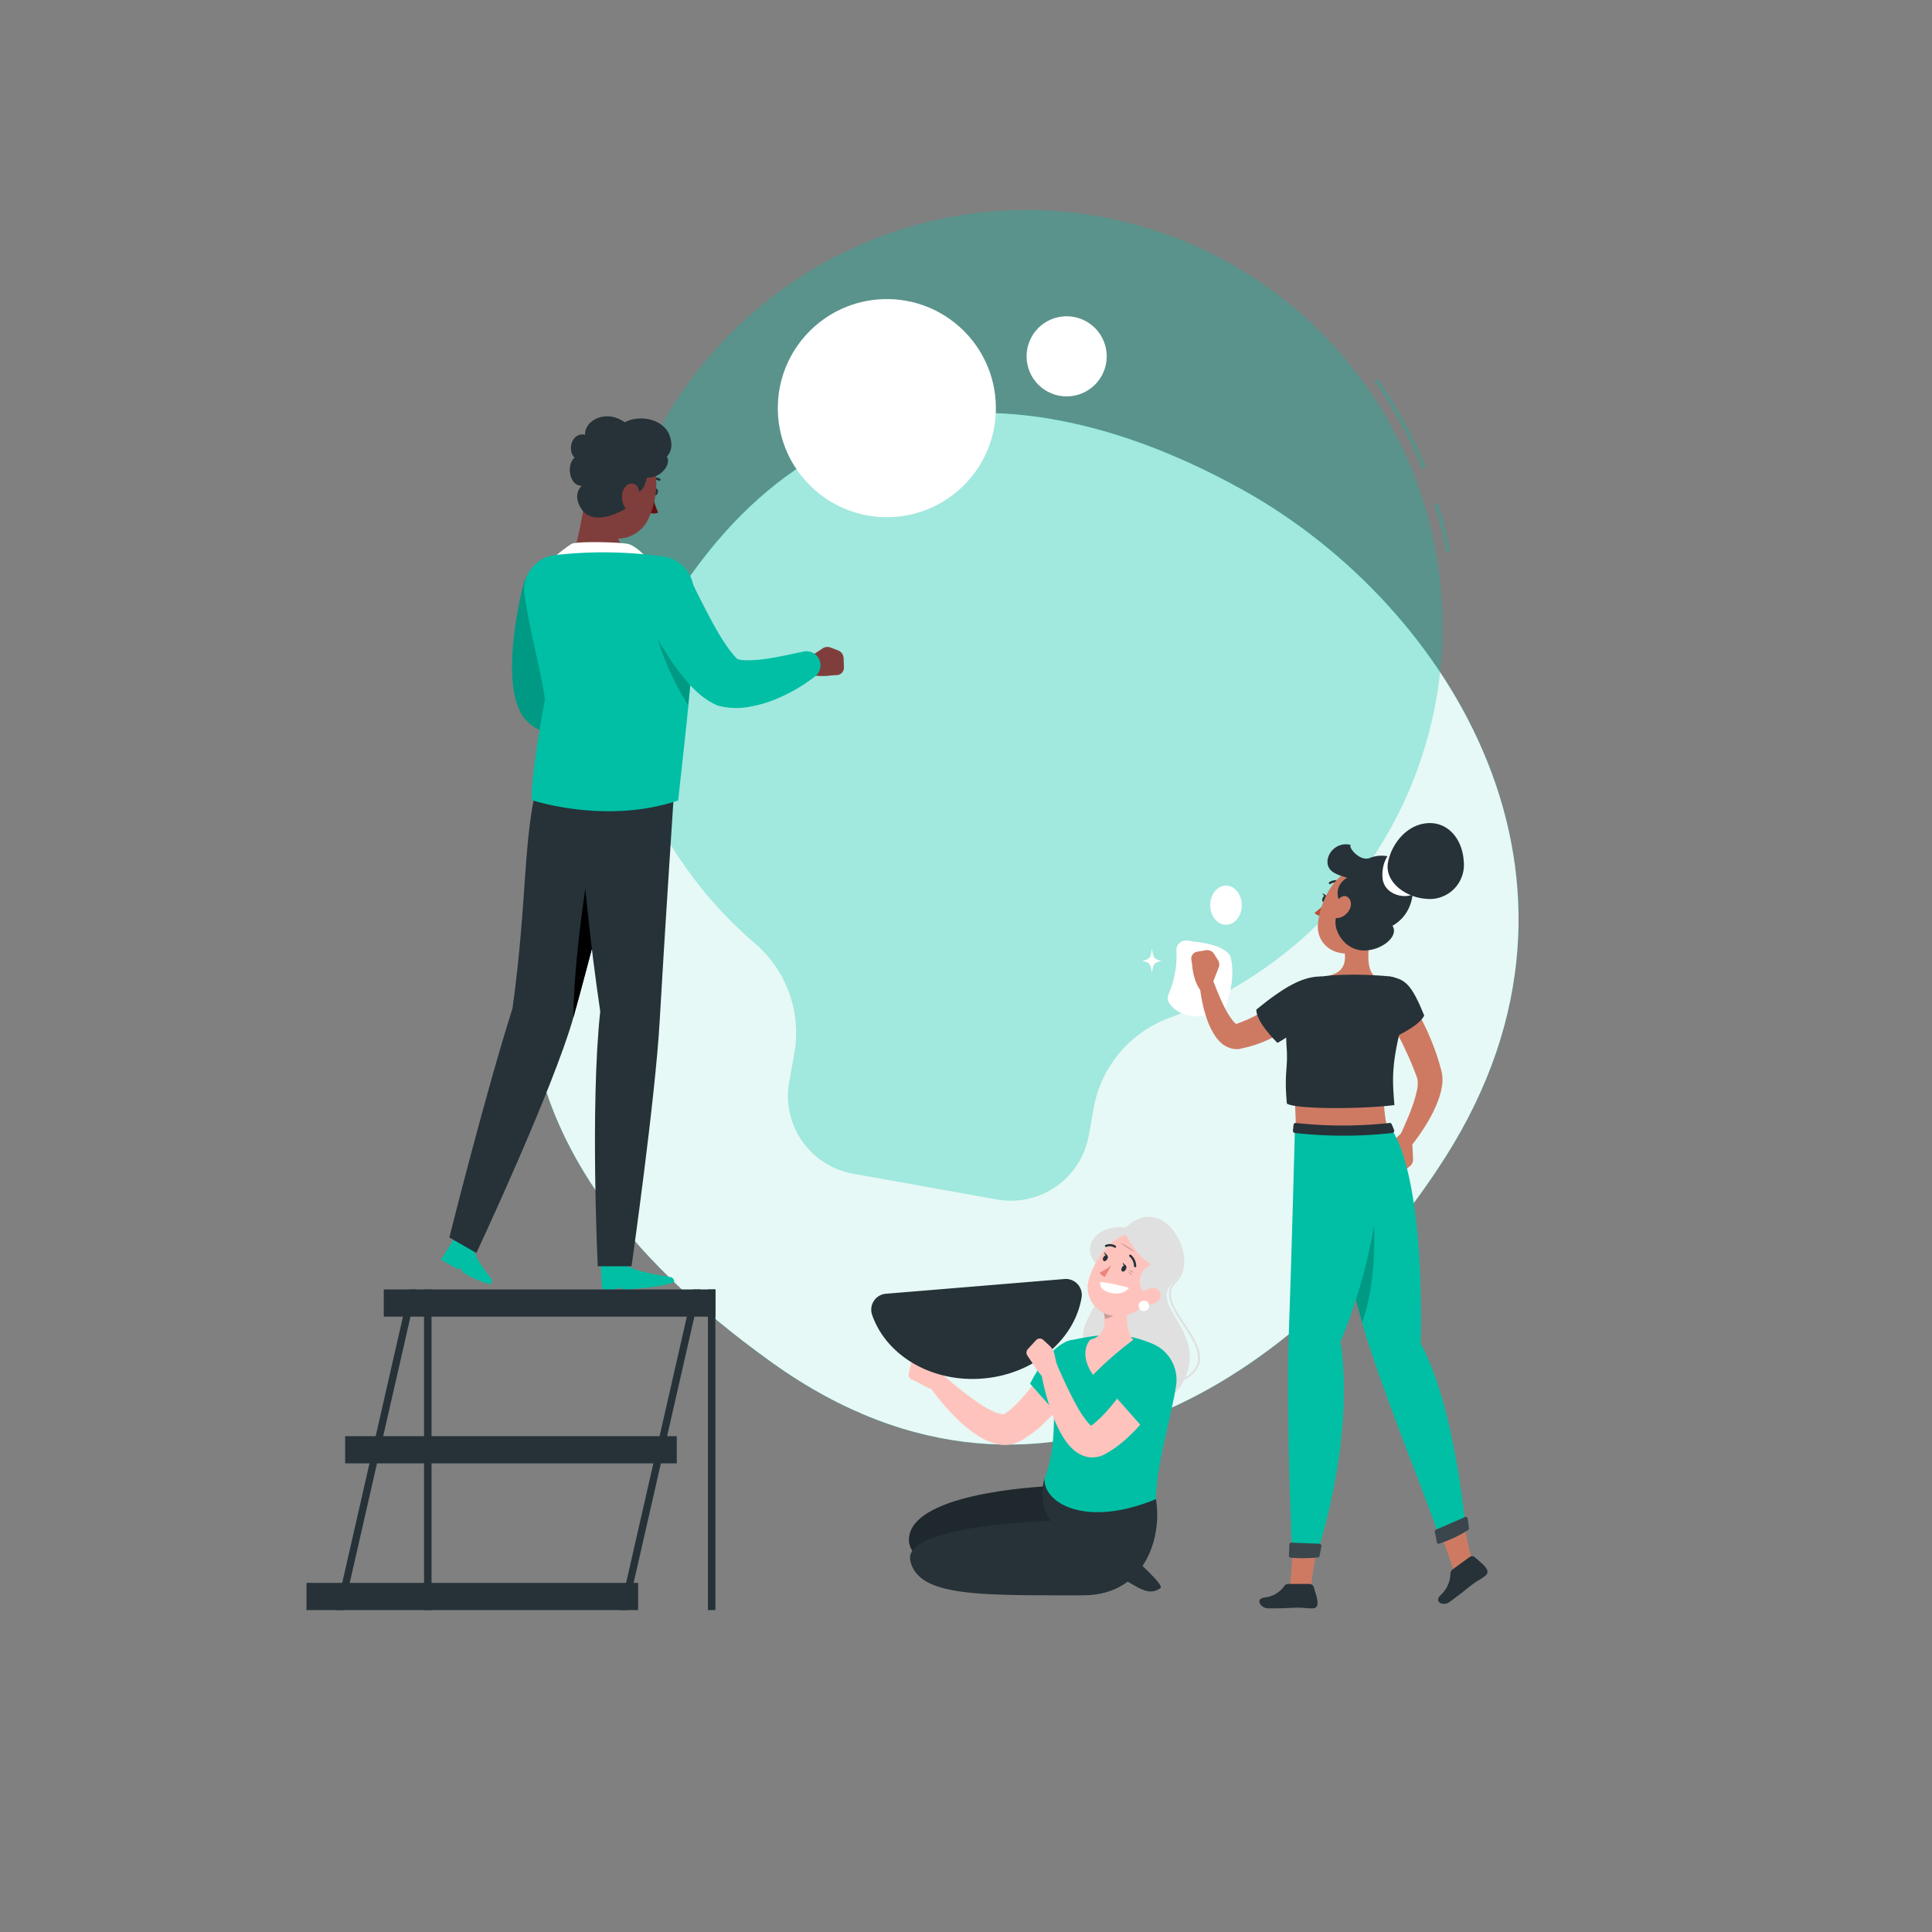<svg xmlns="http://www.w3.org/2000/svg" viewBox="0 0 500 500"><rect x="0" y="0" width="500" height="500" fill="#808080" stroke="none"/><g id="freepik--background-simple--inject-825"><path d="M179.09,148.41c44.14-61.48,105.77-42.13,142.73-21.52,53,29.57,97.88,100.43,52.42,172.29C341,351.74,272,404.39,199.76,352.61,120.24,295.65,118.56,232.73,179.09,148.41Z" style="fill:#00BFA5"></path><path d="M179.09,148.41c44.14-61.48,105.77-42.13,142.73-21.52,53,29.57,97.88,100.43,52.42,172.29C341,351.74,272,404.39,199.76,352.61,120.24,295.65,118.56,232.73,179.09,148.41Z" style="fill:#fff;opacity:0.9"></path></g><g id="freepik--Bulb--inject-825"><path d="M374.24,143a107,107,0,0,0-3-12.49l1-.29a111.11,111.11,0,0,1,3,12.61Z" style="fill:#00BFA5;opacity:0.3"></path><path d="M368.1,121.41a111.72,111.72,0,0,0-12.39-22.79l.82-.58A112.52,112.52,0,0,1,369,121Z" style="fill:#00BFA5;opacity:0.3"></path><path d="M371.64,181.32A107.83,107.83,0,0,0,283.16,55.79c-57.39-9.53-112.52,28.83-123.52,86a107.77,107.77,0,0,0,35.88,102.47,30.53,30.53,0,0,1,10,28.65l-1.28,7.08a20.45,20.45,0,0,0,16.49,23.75L258,310.42a20.45,20.45,0,0,0,23.75-16.49l1.28-7.09a30.67,30.67,0,0,1,19.55-23.39A107.81,107.81,0,0,0,371.64,181.32Z" style="fill:#00BFA5;opacity:0.3"></path><circle cx="229.51" cy="105.63" r="28.22" transform="translate(-2.42 5.43) rotate(-1.35)" style="fill:#fff"></circle><circle cx="276.05" cy="92.23" r="10.37" transform="translate(-14.87 83.46) rotate(-16.75)" style="fill:#fff"></circle></g><g id="freepik--character-1--inject-825"><path d="M149.6,154.3c-.45,2.15-.95,4.54-1.39,6.8s-.84,4.58-1.19,6.83-.6,4.46-.71,6.5c-.06,1,0,2,0,2.82s.18,1.49.14,1.57L146,178c-.21-.2-.58-.39-.65-.3s.18.24.62.36a12.63,12.63,0,0,0,4,.18,44.8,44.8,0,0,0,5-.69c1.7-.3,3.52-.74,5.17-1.08l.3-.06a3.63,3.63,0,0,1,3,6.42,40.41,40.41,0,0,1-5.21,3.4,37.3,37.3,0,0,1-5.83,2.6,22,22,0,0,1-7.27,1.28,13.64,13.64,0,0,1-4.86-.93,11.23,11.23,0,0,1-5-3.86,5.08,5.08,0,0,1-.35-.59l-.11-.2A19.57,19.57,0,0,1,133,179a33.2,33.2,0,0,1-.44-4.56,61.49,61.49,0,0,1,.29-8.23c.24-2.65.63-5.23,1.07-7.78s1-5,1.7-7.65a7.21,7.21,0,0,1,14,3.34Z" style="fill:#00BFA5"></path><path d="M149.6,154.3c-.45,2.15-.95,4.54-1.39,6.8s-.84,4.58-1.19,6.83-.6,4.46-.71,6.5c-.06,1,0,2,0,2.82s.18,1.49.14,1.57L146,178c-.21-.2-.58-.39-.65-.3s.18.24.62.36a12.63,12.63,0,0,0,4,.18,44.8,44.8,0,0,0,5-.69c1.7-.3,3.52-.74,5.17-1.08l.3-.06a3.63,3.63,0,0,1,3,6.42,40.41,40.41,0,0,1-5.21,3.4,37.3,37.3,0,0,1-5.83,2.6,22,22,0,0,1-7.27,1.28,13.64,13.64,0,0,1-4.86-.93,11.23,11.23,0,0,1-5-3.86,5.08,5.08,0,0,1-.35-.59l-.11-.2A19.57,19.57,0,0,1,133,179a33.2,33.2,0,0,1-.44-4.56,61.49,61.49,0,0,1,.29-8.23c.24-2.65.63-5.23,1.07-7.78s1-5,1.7-7.65a7.21,7.21,0,0,1,14,3.34Z" style="opacity:0.2"></path><path d="M127.21,331s-4.58-5.57-4.36-7.43l-5.29-3L114.1,326l4.32,2.45.82-.21.5,1a25.45,25.45,0,0,0,7.17,3.14A1.33,1.33,0,0,0,127.21,331Z" style="fill:#00BFA5"></path><path d="M132.63,261c3.94-28.22,2.66-45.37,6.79-59.28l25.63-2.06S153.69,244.38,148.48,263s-25.19,61.26-25.19,61.26l-7-4S125.69,282.78,132.63,261Z" style="fill:#263238"></path><path d="M153.53,220.48c-1.74,4-5.14,29.91-5.13,42.84,0-.1,0-.2.08-.3,1.83-6.55,4.42-16.33,7-26.27Z"></path><path d="M173.79,330.56S163,329,162.22,327.28h-6.74l.32,6.43h3.75l.61-.59.92.59c3,0,11.68-.84,13.41-2A1.36,1.36,0,0,0,173.79,330.56Z" style="fill:#00BFA5"></path><path d="M155.34,261.74c-5.63-38.24-5.63-61.91-5.63-61.91l25.08-.41s-3,45.61-4.06,64.71c-1.09,19.86-7.29,63.57-7.29,63.57H154.7S152.7,286.3,155.34,261.74Z" style="fill:#263238"></path><path d="M151.83,127.87c-1.16,5-2,11.53-3.49,15.25,2.53,2.35,6.63,5.27,12.1,5.19s4.47-3.77,3-5.68c-3.92-2-4.07-4-3.11-5.73Z" style="fill:#7f3e3b"></path><path d="M143.25,144.35a39,39,0,0,1,4.69-3.61c1.38-.69,12-.46,14.43,0s5.46,4.12,5.46,4.12Z" style="fill:#fff"></path><path d="M169.1,127.24c-.12.49.06,1,.38,1s.68-.27.79-.77-.06-.95-.39-1S169.21,126.75,169.1,127.24Z" style="fill:#263238"></path><path d="M168.91,127.93a18,18,0,0,0,1.42,4.73,3,3,0,0,1-2.47-.07Z" style="fill:#630f0f"></path><path d="M170.81,124.4a.31.31,0,0,1-.28,0,2.31,2.31,0,0,0-2.14.08.3.3,0,0,1-.33-.5,2.91,2.91,0,0,1,2.7-.13.31.31,0,0,1,.16.4A.47.47,0,0,1,170.81,124.4Z" style="fill:#263238"></path><path d="M152.7,122.21c-1,6.15-1.88,9.7.5,13.47,3.57,5.68,11.7,4.52,14.51-1.22,2.53-5.17,3.73-14.35-1.69-18.05A8.58,8.58,0,0,0,152.7,122.21Z" style="fill:#7f3e3b"></path><path d="M162.76,131.17c-6.61,4.05-10.56,3.11-12.2.7-2.69-3.94,0-6.15,0-6.15-3.19.11-4.09-5.39-1.87-7.28-2-2-.67-6.66,2.74-5.94-.28-3.44,5.09-6.83,10.26-3.22,4.24-2.22,10.13-.56,11.57,3.33s-.72,5.56-.72,5.56c1.28,1.39-1,5.59-5.06,5.43-.72,2.18-1,3.9-3.61,4C163.26,130.44,163.93,130.17,162.76,131.17Z" style="fill:#263238"></path><path d="M161.17,127.23a5.19,5.19,0,0,0,.38,3.83c.81,1.46,2.4.79,3.16-.79.69-1.42,1.11-3.9-.18-4.8S161.62,125.59,161.17,127.23Z" style="fill:#7f3e3b"></path><path d="M143.6,143.66a110.87,110.87,0,0,1,28.47.44,9.06,9.06,0,0,1,7.44,8.21c1,12.17-1.7,33.44-4,54.86-18.77,6.3-37.83-.09-37.83-.09-.42-4.32,1.91-18.47,3.36-26-1.06-7.8-3.77-16.74-5.3-27.1A9.07,9.07,0,0,1,143.6,143.66Z" style="fill:#00BFA5"></path><path d="M169.1,160.7c1.27,7.33,5.33,16.06,9,21.84.51-5.06.94-9.89,1.21-14.33Z" style="opacity:0.2"></path><path d="M216.84,168.31l-1.86-.72a2.32,2.32,0,0,0-2.11.23l-2.93,1.93a4.32,4.32,0,0,0-1.94,3.46l0,.87c3,1.4,7.28.7,7.28.7l1.24-.06a1.94,1.94,0,0,0,1.89-2l-.09-2.46A2.23,2.23,0,0,0,216.84,168.31Z" style="fill:#7f3e3b"></path><path d="M178.39,149.27c1,2,2,4.17,3.06,6.23s2.13,4.14,3.22,6.13,2.26,3.9,3.42,5.59c.58.84,1.18,1.6,1.71,2.23s1,1.08,1.07,1.16l-.85-.35a6.73,6.73,0,0,0,2.92.61,29.66,29.66,0,0,0,4.57-.26c1.64-.2,3.32-.5,5-.84s3.49-.75,5.14-1.08l.28-.06a3.63,3.63,0,0,1,3,6.42,42,42,0,0,1-5,3.36,43.87,43.87,0,0,1-5.51,2.67A31.64,31.64,0,0,1,194,182.9a18.38,18.38,0,0,1-8.08-.26,3.27,3.27,0,0,1-.55-.2l-.3-.15a19.22,19.22,0,0,1-4.78-3.31,31.91,31.91,0,0,1-3.13-3.34,60.68,60.68,0,0,1-4.8-6.69c-1.43-2.24-2.7-4.52-3.9-6.81s-2.29-4.57-3.33-7.1a7.21,7.21,0,0,1,13.15-5.92Z" style="fill:#00BFA5"></path><rect x="99.32" y="333.71" width="85.83" height="7.04" style="fill:#263238"></rect><rect x="89.32" y="371.68" width="85.83" height="7.04" style="fill:#263238"></rect><rect x="79.32" y="409.65" width="85.83" height="7.04" style="fill:#263238"></rect><rect x="183.21" y="333.71" width="1.94" height="82.98" style="fill:#263238"></rect><polygon points="160.43 416.69 162.37 416.69 181.31 333.71 179.36 333.71 160.43 416.69" style="fill:#263238"></polygon><rect x="109.74" y="333.71" width="1.94" height="82.98" style="fill:#263238"></rect><polygon points="86.96 416.69 88.9 416.69 107.84 333.71 105.89 333.71 86.96 416.69" style="fill:#263238"></polygon></g><g id="freepik--character-2--inject-825"><path d="M291.4,317.67c-8.78-1-12.48,6.78-6.13,10.6s-11,15.48-2.73,21.65,18.33,19.35,24.08,6.88-9.83-19-2.83-25.06S301.35,308.17,291.4,317.67Z" style="fill:#e0e0e0"></path><path d="M306.62,357.05a.24.24,0,0,1-.21-.12.26.26,0,0,1,.09-.35c1.95-1.14,3.08-2.45,3.44-4,.69-3-1.58-6.38-3.77-9.69-2.66-4-5.41-8.18-2.26-11.21,1.93-1.86,2.54-4.79,1.68-8.06-1-3.88-3.8-7-6.9-7.82-2.56-.65-5.16.32-7.51,2.81a.25.25,0,0,1-.35,0,.25.25,0,0,1,0-.36c3.13-3.31,6.08-3.43,8-2.94,3.28.83,6.19,4.12,7.27,8.17.91,3.45.24,6.56-1.82,8.55-2.85,2.74-.33,6.55,2.33,10.57,2.25,3.4,4.57,6.91,3.83,10.09-.39,1.69-1.59,3.1-3.67,4.32A.31.31,0,0,1,306.62,357.05Z" style="fill:#e0e0e0"></path><path d="M272.23,384.6l18.21,3.34c1.65,9.52-2.49,21.76-18.86,21.76-19.92,0-38.89-3.82-36.07-13C238.92,385.71,272.23,384.6,272.23,384.6Z" style="fill:#263238"></path><path d="M272.23,384.6l18.21,3.34c1.65,9.52-2.49,21.76-18.86,21.76-19.92,0-38.89-3.82-36.07-13C238.92,385.71,272.23,384.6,272.23,384.6Z" style="opacity:0.2"></path><path d="M290.9,401c3.73,3.16,10.35,9.24,9.45,9.95-4.4,3.51-9.1-4.2-13.88-3C287.15,404.51,290.9,401,290.9,401Z" style="fill:#263238"></path><path d="M299.15,387.94c1.65,9.52-2.49,24.92-18.86,24.92-26.84,0-42.51.43-44.69-8.9s36.28-10.38,36.28-10.38a13.08,13.08,0,0,1-1.56-10.89C288.05,383,299.15,387.94,299.15,387.94Z" style="fill:#263238"></path><path d="M280.94,354.12c-1.07,2-2.19,3.68-3.38,5.46a62.57,62.57,0,0,1-3.89,5.07,45.42,45.42,0,0,1-4.61,4.71,29.3,29.3,0,0,1-2.73,2.14c-.48.34-1,.66-1.52,1l-.81.46a8.31,8.31,0,0,1-1.38.6,8.92,8.92,0,0,1-5.18,0,16.16,16.16,0,0,1-3.62-1.55,31.16,31.16,0,0,1-5.36-4.07,57.34,57.34,0,0,1-8.17-9.56,2.24,2.24,0,0,1,3.33-2.95l.07.07a100.63,100.63,0,0,0,9,7.21,27.94,27.94,0,0,0,4.57,2.65,7.73,7.73,0,0,0,2,.61c.55.08.82,0,.74-.06s-.08,0,0,0l.47-.33c.31-.24.63-.47.95-.74.62-.53,1.25-1.1,1.87-1.72a47.58,47.58,0,0,0,3.55-4.09c1.13-1.46,2.24-3,3.29-4.55s2.1-3.22,3-4.71l.07-.11a4.5,4.5,0,0,1,7.8,4.48Z" style="fill:#ffc3bd"></path><path d="M277.28,346.82c-5.93,1.18-10.69,11.28-10.69,11.28l9.25,10.42s4.91-6.9,5.85-10.1S280.68,346.14,277.28,346.82Z" style="fill:#00BFA5"></path><path d="M235.18,355.47l.7-2.88a1.28,1.28,0,0,1,1.56-.94l2.08.52a4.05,4.05,0,0,1,2.08,1.28l3.37,3.89-1.66,2.72a12.36,12.36,0,0,1-4.34-1.53l-3.13-1.61A1.28,1.28,0,0,1,235.18,355.47Z" style="fill:#ffc3bd"></path><path d="M277.28,346.82c7.39-1.53,13.13-2.41,21.11,1a10.09,10.09,0,0,1,5.94,11c-1.77,10.45-4.91,19.66-5.18,29.15-18.43,7.62-29.13.82-28.83-5.25,4.35-11.39,1.24-24.37,2.8-30.72C273.92,348.73,274.84,347.33,277.28,346.82Z" style="fill:#00BFA5"></path><path d="M292.37,333.5c-.7,3.58-1.57,10.87.93,13.25a88.16,88.16,0,0,0-10.43,9.08c-4-5.91-.7-9.12-.7-9.12,4-1,4.07-4.6,3.37-7.38Z" style="fill:#ffc3bd"></path><path d="M289.59,335.88l-4,3.45a12.5,12.5,0,0,1,.34,2c1.53-.22,3.92-1.52,4.25-3.17A4.71,4.71,0,0,0,289.59,335.88Z" style="opacity:0.2"></path><path d="M300.45,331.84c-3.25,5-4.52,7.23-8.65,8.42-6.22,1.8-11.69-3.3-10-9.19,1.52-5.31,6.58-12.64,12.84-11.85A8.17,8.17,0,0,1,300.45,331.84Z" style="fill:#ffc3bd"></path><path d="M292.07,328.7a1.9,1.9,0,0,1,1.39.72A3.83,3.83,0,0,1,292.07,328.7Z" style="opacity:0.2"></path><path d="M291.94,329.09a1.65,1.65,0,0,1,1.07,1A3.46,3.46,0,0,1,291.94,329.09Z" style="opacity:0.2"></path><path d="M289.81,321.58a12.55,12.55,0,0,1,3.88,2.45A23.3,23.3,0,0,1,289.81,321.58Z" style="opacity:0.2"></path><path d="M290.86,318.38c2.8,6.08,5.84,8.18,7.09,8.8-4.12,2-3.95,7.31.21,8.7s5.34-6.88,5.21-9.92S297.85,316.29,290.86,318.38Z" style="fill:#e0e0e0"></path><path d="M284.78,331.74a49.25,49.25,0,0,1,7.42,1.57c-1,1.14-2.48,1.9-5.24,1.15S284.78,331.74,284.78,331.74Z" style="fill:#fff"></path><path d="M291.36,328.55c-.23.43-.65.64-.93.49s-.31-.63-.07-1.05.66-.64.93-.49S291.6,328.13,291.36,328.55Z" style="fill:#263238"></path><path d="M286.57,325.86c-.24.42-.66.64-.93.48s-.31-.63-.07-1,.65-.64.93-.48S286.81,325.43,286.57,325.86Z" style="fill:#263238"></path><path d="M286.61,324.9l-.85-.87S285.83,325.12,286.61,324.9Z" style="fill:#263238"></path><path d="M287.62,327.45a13.25,13.25,0,0,1-3,1.86c.26.83,1.35,1.13,1.35,1.13Z" style="fill:#ed847e"></path><path d="M299.29,337a4.38,4.38,0,0,1-3.3.51c-1.49-.38-1.47-1.89-.42-2.9s2.86-1.8,4.05-.89A2,2,0,0,1,299.29,337Z" style="fill:#ffc3bd"></path><path d="M293.63,327.91a.29.29,0,0,1-.17-.29,3.4,3.4,0,0,0-1.16-2.45.28.28,0,0,1,0-.4.28.28,0,0,1,.4,0,3.87,3.87,0,0,1,1.36,2.94.28.28,0,0,1-.31.25Z" style="fill:#263238"></path><path d="M286.19,322.73a.29.29,0,0,1-.22-.18.28.28,0,0,1,.17-.37,2.81,2.81,0,0,1,2.59.23.29.29,0,0,1,.07.4.3.3,0,0,1-.4.06,2.26,2.26,0,0,0-2.06-.16A.26.26,0,0,1,286.19,322.73Z" style="fill:#263238"></path><path d="M291.4,327.59l-.85-.86S290.63,327.82,291.4,327.59Z" style="fill:#263238"></path><path d="M229.29,334.82a4.13,4.13,0,0,0-3.6,5.42c3.6,10.51,15.38,17.62,28.67,16.52s23.74-10.07,25.56-21a4.13,4.13,0,0,0-4.45-4.75Z" style="fill:#263238"></path><path d="M303,357.46c-1.08,2-2.19,3.67-3.38,5.44a60.1,60.1,0,0,1-3.88,5.06,45,45,0,0,1-4.58,4.7,30.28,30.28,0,0,1-2.71,2.13c-.48.34-1,.66-1.51,1l-.81.45-.64.33a7.3,7.3,0,0,1-.82.31,6.75,6.75,0,0,1-3.7.07,7.85,7.85,0,0,1-2.64-1.33,13.07,13.07,0,0,1-2.81-3.1,30.56,30.56,0,0,1-3-6,63,63,0,0,1-3.19-12.06,2.24,2.24,0,0,1,4.26-1.26l0,.07c1.53,3.55,3.2,7.15,5,10.42a27.63,27.63,0,0,0,2.91,4.39,5.22,5.22,0,0,0,1.32,1.2c.14.07.19,0,0,0a1.34,1.34,0,0,0-.75,0,1.3,1.3,0,0,0-.13,0s-.11.06,0,0l.48-.32c.31-.24.63-.48.94-.74.63-.54,1.25-1.11,1.87-1.73a47.33,47.33,0,0,0,3.54-4.08c1.12-1.46,2.22-3,3.27-4.53s2.09-3.22,3-4.7l.07-.11a4.5,4.5,0,0,1,7.81,4.48Z" style="fill:#ffc3bd"></path><path d="M299.48,349.5c-6,.05-10.83,11.93-10.83,11.93l9.24,10.43s4.92-6.9,5.86-10.1S304,349.47,299.48,349.5Z" style="fill:#00BFA5"></path><path d="M266,349.15l2.1-2.29a1.33,1.33,0,0,1,1.9-.08l1.65,1.52a4.24,4.24,0,0,1,1.26,2.23l1.13,5.26-2.9,1.66a12.93,12.93,0,0,1-3.21-3.59l-2.06-3.05A1.36,1.36,0,0,1,266,349.15Z" style="fill:#ffc3bd"></path><path d="M297.39,338A1.36,1.36,0,1,1,296,336.6,1.35,1.35,0,0,1,297.39,338Z" style="fill:#fff"></path></g><g id="freepik--character-3--inject-825"><path d="M364.84,258.72c.58.82,1,1.5,1.46,2.26s.86,1.48,1.27,2.23c.81,1.5,1.54,3,2.23,4.6s1.31,3.14,1.86,4.76c.29.8.53,1.62.78,2.43l.35,1.23c.11.43.22.74.38,1.5a10.38,10.38,0,0,1,0,3.43,18.74,18.74,0,0,1-.69,2.84,32.25,32.25,0,0,1-2.14,4.88,52,52,0,0,1-5.71,8.38,1.79,1.79,0,0,1-3-1.93l0-.06c.68-1.4,1.39-2.85,2-4.29s1.25-2.88,1.76-4.32a32.67,32.67,0,0,0,1.26-4.25,7.65,7.65,0,0,0,.14-3.34l-.72-1.92c-.3-.71-.56-1.44-.87-2.15-.59-1.42-1.25-2.82-1.91-4.22s-1.4-2.75-2.15-4.1c-.36-.67-.74-1.34-1.13-2l-1.14-1.87-.1-.16a3.59,3.59,0,0,1,6-3.94Z" style="fill:#ce7a63"></path><path d="M363.39,303l1.48-1.16a2.2,2.2,0,0,0,.83-1.82l-.15-3.29a4.06,4.06,0,0,0-1.86-3.24l-.69-.44c-2.58,1.75-4.08,5.55-4.08,5.55l-.54,1a1.82,1.82,0,0,0,.7,2.49l2,1.11A2.1,2.1,0,0,0,363.39,303Z" style="fill:#ce7a63"></path><path d="M355.34,239.59c-1,3.67-2.22,10.4.17,12.86,0,0,1.83,3.44-9,2.89-7.59-.39-2.42-2.89-2.42-2.89,4.17-1,4.29-4,3.79-6.88Z" style="fill:#ce7a63"></path><path d="M371.31,393.28l7-2.59a122.87,122.87,0,0,0,2.82,13.71l-4.92,2.11S372.94,396.59,371.31,393.28Z" style="fill:#ce7a63"></path><path d="M375.07,414.64c3.76-2.75,3.45-2.62,5.52-4.24,1.77-1.39,2.35-1.47,3.78-2.57,1.2-.91.39-2.11-.87-3.24-.48-.44-1.08-.92-1.77-1.55a1.12,1.12,0,0,0-1.42-.07l-4.4,3.22a1.29,1.29,0,0,0-.53,1,7.87,7.87,0,0,1-2.57,5.65C371,414.64,373.57,415.74,375.07,414.64Z" style="fill:#263238"></path><path d="M340.88,291.41s7.4,38.1,13.13,55.85c6,18.65,14.83,39.4,18.82,51.55,1.24.16,4.78-1.32,6.51-2.79,0,0-2.64-31.86-11.66-48.31.91-48-8.22-56.3-8.22-56.3Z" style="fill:#00BFA5"></path><path d="M354.62,305.7,347,320.24c1.74,7.64,3.68,15.55,5.52,22C358.07,326.77,354.62,305.7,354.62,305.7Z" style="opacity:0.2"></path><path d="M371.32,396.55a14.89,14.89,0,0,1,.5,2.53.49.49,0,0,0,.64.41,32.9,32.9,0,0,0,7.39-3.46.66.66,0,0,0,.31-.6l-.32-2.44a.5.5,0,0,0-.72-.36l-7.41,3.21A.63.63,0,0,0,371.32,396.55Z" style="fill:#263238"></path><path d="M371.32,396.55a14.89,14.89,0,0,1,.5,2.53.49.49,0,0,0,.64.41,32.9,32.9,0,0,0,7.39-3.46.66.66,0,0,0,.31-.6l-.32-2.44a.5.5,0,0,0-.72-.36l-7.41,3.21A.63.63,0,0,0,371.32,396.55Z" style="fill:#fff;opacity:0.1"></path><path d="M334.73,396.55l6.74.49c-1.1,5.38-2.26,13.88-2.26,13.88h-5.36S334.81,400.23,334.73,396.55Z" style="fill:#ce7a63"></path><path d="M328.19,416.24c4.65,0,4.32-.07,6.94-.16,2.24-.08,2.77.2,4.58.16,1.5,0,1.44-1.47,1-3.13-.18-.63-.43-1.38-.69-2.29a1.21,1.21,0,0,0-1.17-.9h-5.45a1.17,1.17,0,0,0-1,.52,7.17,7.17,0,0,1-5.19,3C324.69,413.82,326.33,416.24,328.19,416.24Z" style="fill:#263238"></path><path d="M335.14,291.41s-.85,33.2-1.6,53.88.86,57.21.86,57.21c.15,1,5.42.61,6.32,0,0,0,10.06-29.61,6.22-55.24,13.47-33.23,9.59-55,9.59-55Z" style="fill:#00BFA5"></path><path d="M333.68,399.74c0,.68-.06,1.89-.12,2.79a.56.56,0,0,0,.49.6,38.07,38.07,0,0,0,7-.07.52.52,0,0,0,.46-.42l.47-2.45a.57.57,0,0,0-.54-.67l-7.19-.28A.5.5,0,0,0,333.68,399.74Z" style="fill:#263238"></path><path d="M333.68,399.74c0,.68-.06,1.89-.12,2.79a.56.56,0,0,0,.49.6,38.07,38.07,0,0,0,7-.07.52.52,0,0,0,.46-.42l.47-2.45a.57.57,0,0,0-.54-.67l-7.19-.28A.5.5,0,0,0,333.68,399.74Z" style="fill:#fff;opacity:0.1"></path><path d="M358.15,285.62a49.35,49.35,0,0,0,.72,5.79H335.39l-.25-6S353.24,284.41,358.15,285.62Z" style="fill:#ce7a63"></path><path d="M332.88,261.23a99.86,99.86,0,0,0,.16,10.83c.2,4.7-.7,5.85,0,13.56,2.57,1.5,19.51,1.44,27.83.37-.5-6.67-1.12-11.16,3.39-26.16a5.54,5.54,0,0,0-5-7.17c-1-.1-2.06-.18-3.14-.23a87,87,0,0,0-11.42,0c-1.25.11-2.53.26-3.76.42A9.13,9.13,0,0,0,332.88,261.23Z" style="fill:#263238"></path><path d="M304.46,246a24.73,24.73,0,0,1-2,11.16,2.5,2.5,0,0,0,.26,2.61c3.59,4.84,10.33,3.11,13,2.16a2.53,2.53,0,0,0,1.55-1.59c1.15-3.46,2.27-7.83,1.28-12.35a2.24,2.24,0,0,0-.45-1c-2.23-2.69-7.23-3-10.7-3.57A2.51,2.51,0,0,0,304.46,246Z" style="fill:#fff"></path><ellipse cx="317.29" cy="234.26" rx="4.09" ry="5.07" style="fill:#fff"></ellipse><path d="M300.66,248.68c-2,.41-2.21.74-2.54,3.16-.33-2.42-.6-2.75-2.54-3.16,1.94-.41,2.21-.74,2.54-3.15C298.45,247.94,298.71,248.27,300.66,248.68Z" style="fill:#fff"></path><path d="M314.18,246.84l1,1.57a2.16,2.16,0,0,1,.21,2l-1.2,3.08a4.07,4.07,0,0,1-2.8,2.47l-.79.2c-1.88-2.49-2.09-6.57-2.09-6.57l-.18-1.15a1.81,1.81,0,0,1,1.46-2.13l2.28-.4A2.1,2.1,0,0,1,314.18,246.84Z" style="fill:#ce7a63"></path><path d="M335.56,264c-.24.28-.34.37-.49.53l-.42.41q-.42.38-.84.72c-.56.45-1.12.86-1.69,1.26a28.81,28.81,0,0,1-3.57,2,31.17,31.17,0,0,1-3.73,1.49,37.2,37.2,0,0,1-3.82,1l-.21.05a3.78,3.78,0,0,1-.47.06,6.09,6.09,0,0,1-2.32-.41,6.38,6.38,0,0,1-1.73-1,9.8,9.8,0,0,1-2-2.32,20,20,0,0,1-2.08-4.53,36.87,36.87,0,0,1-1.15-4.45,41.62,41.62,0,0,1-.61-4.5,1.79,1.79,0,0,1,3.46-.78l0,.07c.49,1.27,1,2.61,1.54,3.88s1.11,2.53,1.73,3.7a17.15,17.15,0,0,0,2,3.09,3.62,3.62,0,0,0,.91.82c.25.12.18,0,0,0l-.68.11c1.05-.37,2.08-.76,3.09-1.19s2-.91,2.92-1.42a29.67,29.67,0,0,0,2.69-1.65c.43-.29.84-.59,1.22-.9.2-.15.37-.31.55-.46l.24-.21c.07,0,.18-.17.14-.12a3.6,3.6,0,1,1,5.39,4.76Z" style="fill:#ce7a63"></path><path d="M342,252.72c-4.72-.1-9.56,2.59-16.85,8.55-.15,3.24,5.46,8.63,5.46,8.63S348.29,260.15,342,252.72Z" style="fill:#263238"></path><path d="M343.38,232.76c-.17.48-.56.8-.87.71s-.42-.55-.25-1,.56-.8.87-.71S343.55,232.29,343.38,232.76Z" style="fill:#263238"></path><path d="M343.26,231.81l-1-.66S342.5,232.21,343.26,231.81Z" style="fill:#263238"></path><path d="M343,233.66a14.67,14.67,0,0,1-2.79,2.57,2,2,0,0,0,1.58.79Z" style="fill:#ba4d3c"></path><path d="M344.1,228.8a.26.26,0,0,1-.17-.12.3.3,0,0,1,.11-.4,3.14,3.14,0,0,1,2.74-.31.27.27,0,0,1,.12.38.32.32,0,0,1-.4.15,2.47,2.47,0,0,0-2.16.27A.34.34,0,0,1,344.1,228.8Z" style="fill:#263238"></path><path d="M359.77,235.47c-2.28,5.59-3.13,8-7,10.11-5.85,3.17-12.25-.45-11.69-6.51.5-5.45,4.14-13.68,10.53-14.37A7.73,7.73,0,0,1,359.77,235.47Z" style="fill:#ce7a63"></path><path d="M347.72,235.34c-3.3-4.88-.47-7.43.94-8.18-3.09-.89-5.34-1.74-5.09-4.59a4.81,4.81,0,0,1,6-3.9c-.73.6,2.47,4.55,5.12,3.3a8.1,8.1,0,0,1,9.82,3.45c2.16,3.88,1.5,11-4.14,14.17,2.11,3.26-4.79,7.76-9.68,6S343.72,236.92,347.72,235.34Z" style="fill:#263238"></path><path d="M368.11,224.25c1.27,3.58-.23,6.87-3.39,7.53-2.91.6-6.61-1.08-6.92-4.5-.27-2.94.81-6.39,3.39-7.52C364,218.53,366.87,220.73,368.11,224.25Z" style="fill:#fff"></path><path d="M378.81,222.84a8.84,8.84,0,0,1-9.76,9.77c-5.39-.38-11-4.52-9.77-9.77,1-4.53,4.69-9.21,9.77-9.77C374.56,212.46,378.45,217,378.81,222.84Z" style="fill:#263238"></path><path d="M349.11,235.64a4.14,4.14,0,0,1-2.73,1.94c-1.41.23-1.85-1.41-1.23-2.94.56-1.37,2-3.14,3.27-2.66S350,234.33,349.11,235.64Z" style="fill:#ce7a63"></path><path d="M359.51,252.72c4.09.63,5.74,1.87,9.08,10.1-1.52,3.07-8.63,6-8.63,6S355.25,258.17,359.51,252.72Z" style="fill:#263238"></path><path d="M335.09,293.21a113.49,113.49,0,0,0,25.26,0,.58.58,0,0,0,.43-.81c-.2-.48-.41-1-.61-1.45a.52.52,0,0,0-.54-.33,111.35,111.35,0,0,1-24.28,0,.54.54,0,0,0-.59.5l-.15,1.51A.57.57,0,0,0,335.09,293.21Z" style="fill:#263238"></path></g></svg>